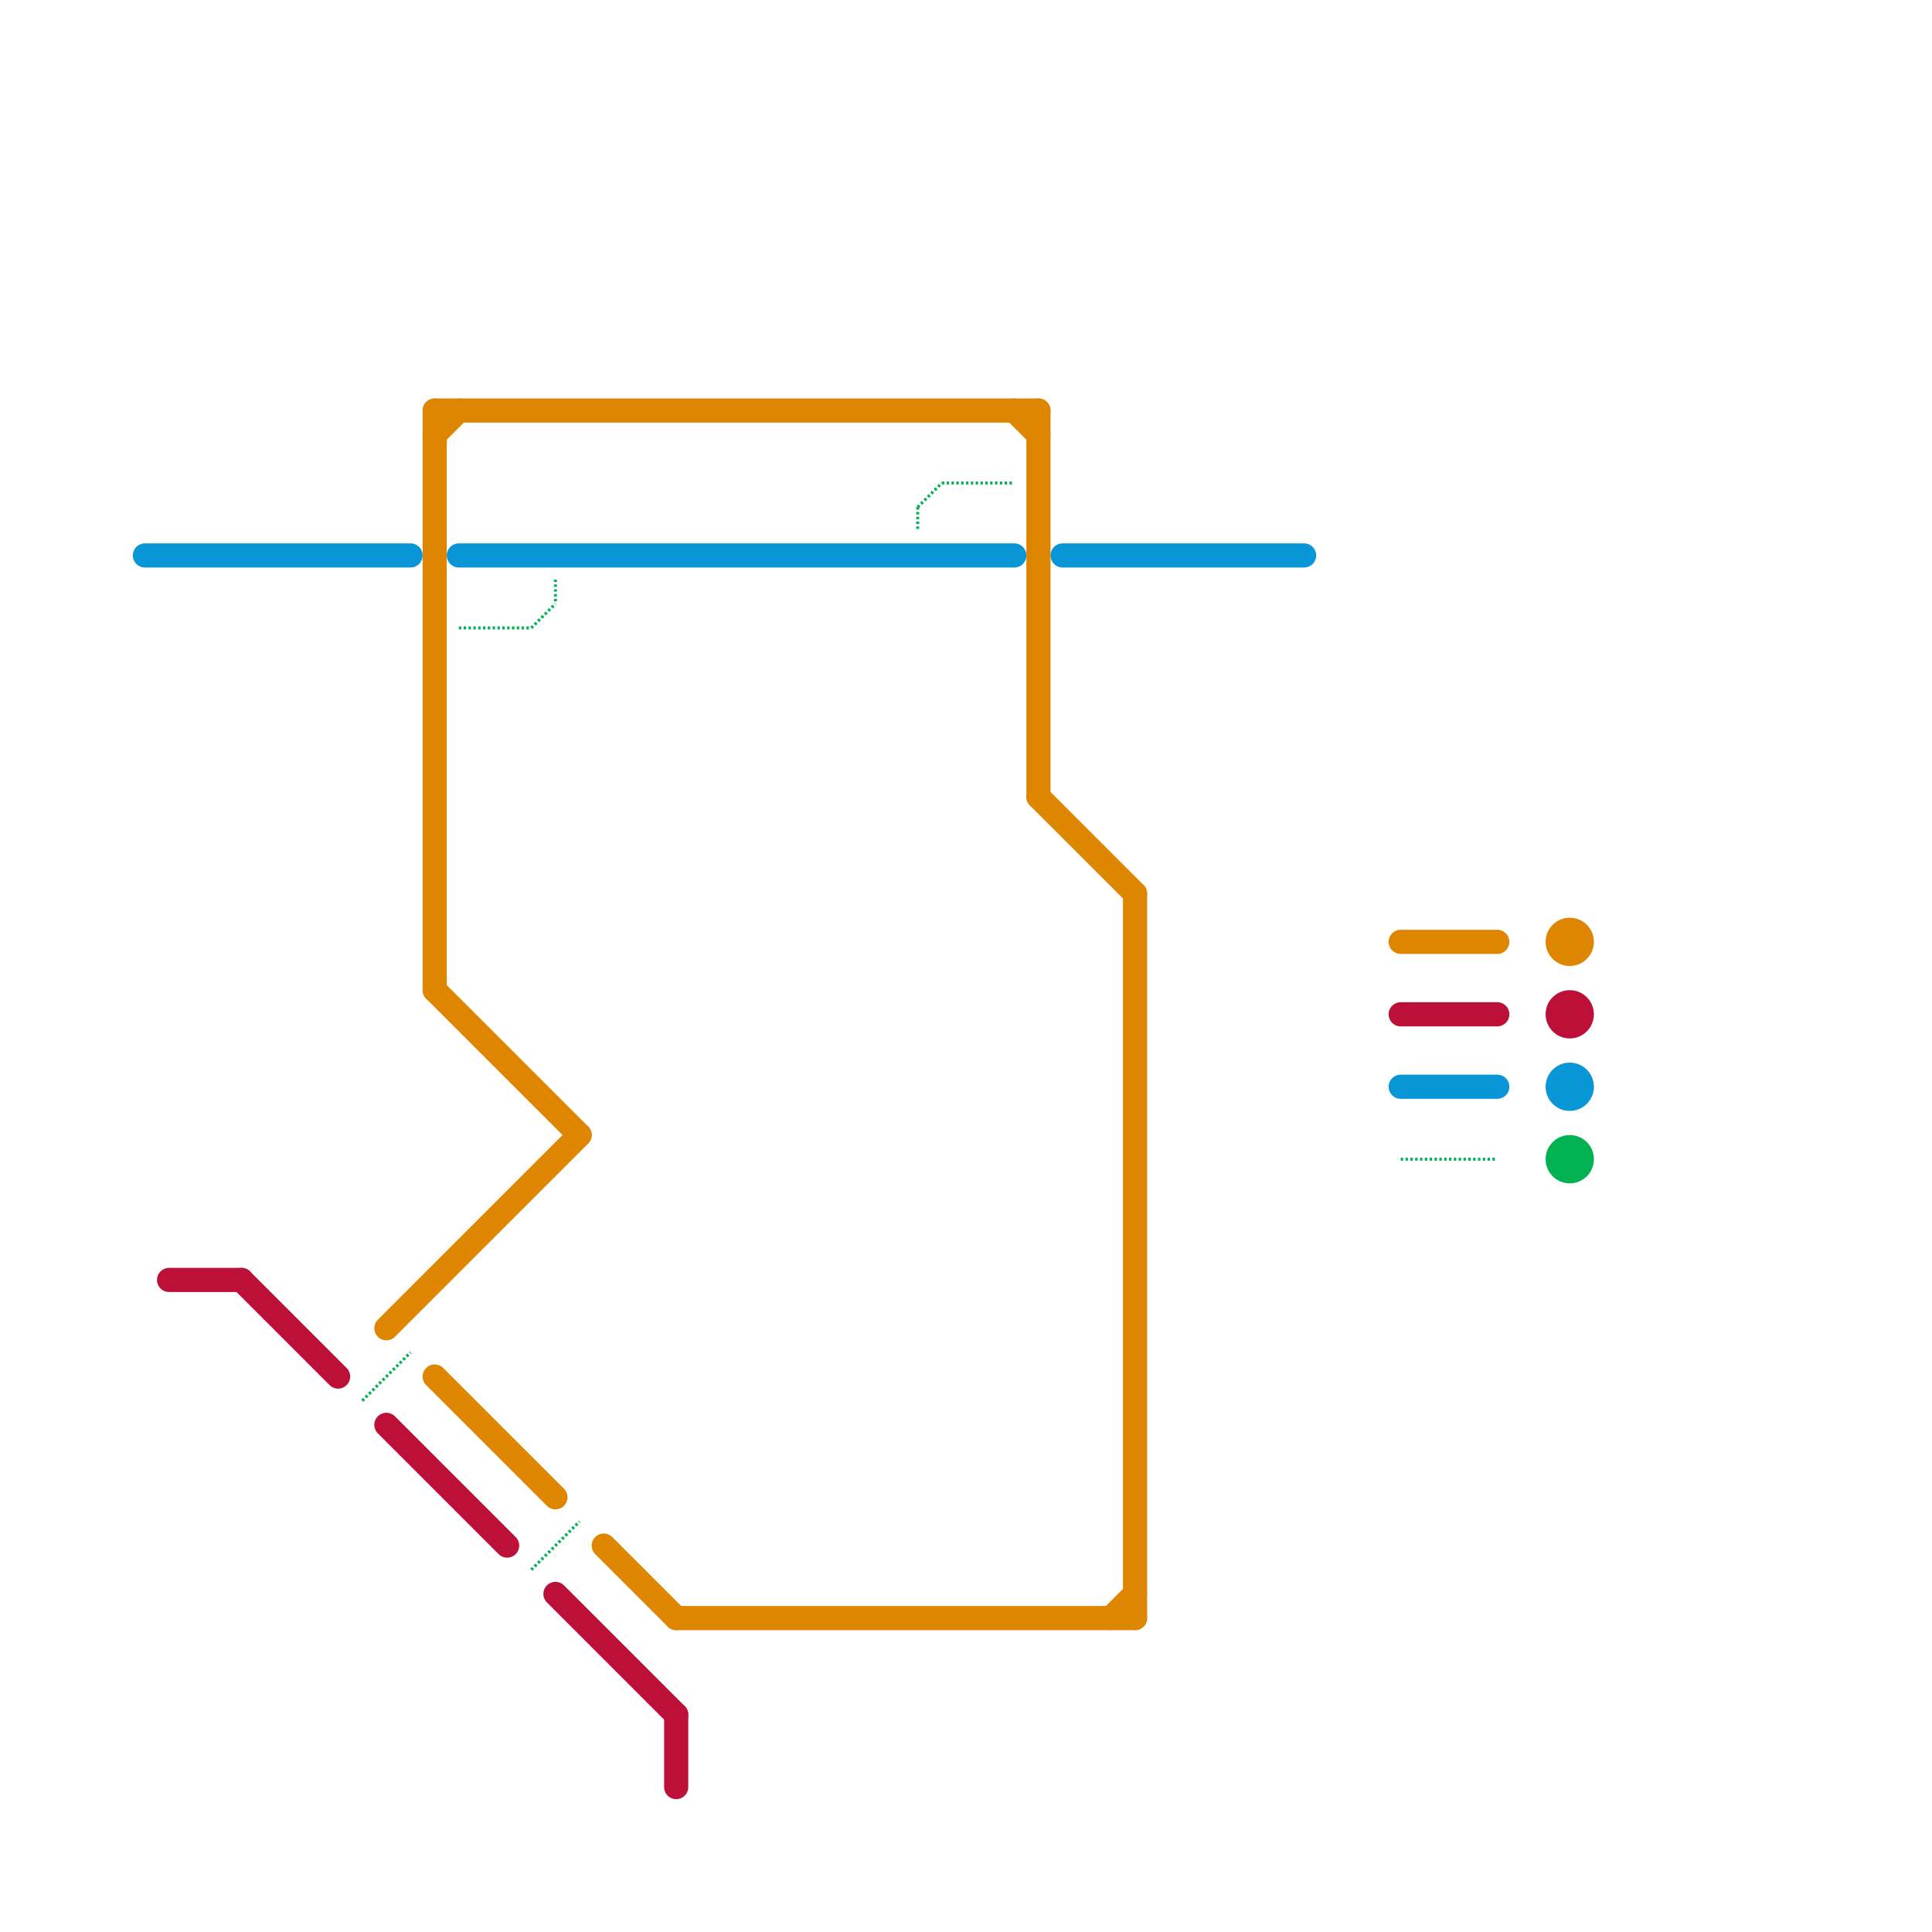 
<svg version="1.1" xmlns="http://www.w3.org/2000/svg" viewBox="0 0 80 80">
<style>text { font: 1px Helvetica; font-weight: 600; white-space: pre; dominant-baseline: central; } line { stroke-width: 1; fill: none; stroke-linecap: round; stroke-linejoin: round; } .c0 { stroke: #df8600 } .c1 { stroke: #bd1038 } .c2 { stroke: #0896d7 } .c3 { stroke: #00b251 } .w5 { stroke-width: .125; }.w1 { stroke-width: 1; }.l5 { stroke-dasharray: .1 .1; stroke-linecap: butt; }</style><defs><g id="wm-xf"><circle r="1.2" fill="#000"/><circle r="0.9" fill="#fff"/><circle r="0.6" fill="#000"/><circle r="0.3" fill="#fff"/></g><g id="wm"><circle r="0.6" fill="#000"/><circle r="0.3" fill="#fff"/></g></defs><line class="c0 " x1="28" y1="67" x2="47" y2="67"/><line class="c0 " x1="42" y1="17" x2="43" y2="18"/><line class="c0 " x1="58" y1="39" x2="62" y2="39"/><line class="c0 " x1="16" y1="55" x2="24" y2="47"/><line class="c0 " x1="18" y1="41" x2="24" y2="47"/><line class="c0 " x1="43" y1="33" x2="47" y2="37"/><line class="c0 " x1="25" y1="64" x2="28" y2="67"/><line class="c0 " x1="18" y1="17" x2="18" y2="41"/><line class="c0 " x1="43" y1="17" x2="43" y2="33"/><line class="c0 " x1="18" y1="57" x2="23" y2="62"/><line class="c0 " x1="18" y1="18" x2="19" y2="17"/><line class="c0 " x1="18" y1="17" x2="43" y2="17"/><line class="c0 " x1="46" y1="67" x2="47" y2="66"/><line class="c0 " x1="47" y1="37" x2="47" y2="67"/><circle cx="65" cy="39" r="1" fill="#df8600" /><line class="c1 " x1="16" y1="59" x2="21" y2="64"/><line class="c1 " x1="58" y1="42" x2="62" y2="42"/><line class="c1 " x1="28" y1="71" x2="28" y2="74"/><line class="c1 " x1="10" y1="53" x2="14" y2="57"/><line class="c1 " x1="7" y1="53" x2="10" y2="53"/><line class="c1 " x1="23" y1="66" x2="28" y2="71"/><circle cx="65" cy="42" r="1" fill="#bd1038" /><line class="c2 " x1="44" y1="23" x2="54" y2="23"/><line class="c2 " x1="6" y1="23" x2="17" y2="23"/><line class="c2 " x1="58" y1="45" x2="62" y2="45"/><line class="c2 " x1="19" y1="23" x2="42" y2="23"/><circle cx="65" cy="45" r="1" fill="#0896d7" /><line class="c3 w5 l5" x1="22" y1="65" x2="24" y2="63"/><line class="c3 w5 l5" x1="58" y1="48" x2="62" y2="48"/><line class="c3 w5 l5" x1="22" y1="26" x2="23" y2="25"/><line class="c3 w5 l5" x1="39" y1="20" x2="42" y2="20"/><line class="c3 w5 l5" x1="38" y1="21" x2="38" y2="22"/><line class="c3 w5 l5" x1="15" y1="58" x2="17" y2="56"/><line class="c3 w5 l5" x1="23" y1="24" x2="23" y2="25"/><line class="c3 w5 l5" x1="38" y1="21" x2="39" y2="20"/><line class="c3 w5 l5" x1="19" y1="26" x2="22" y2="26"/><circle cx="65" cy="48" r="1" fill="#00b251" />
</svg>
